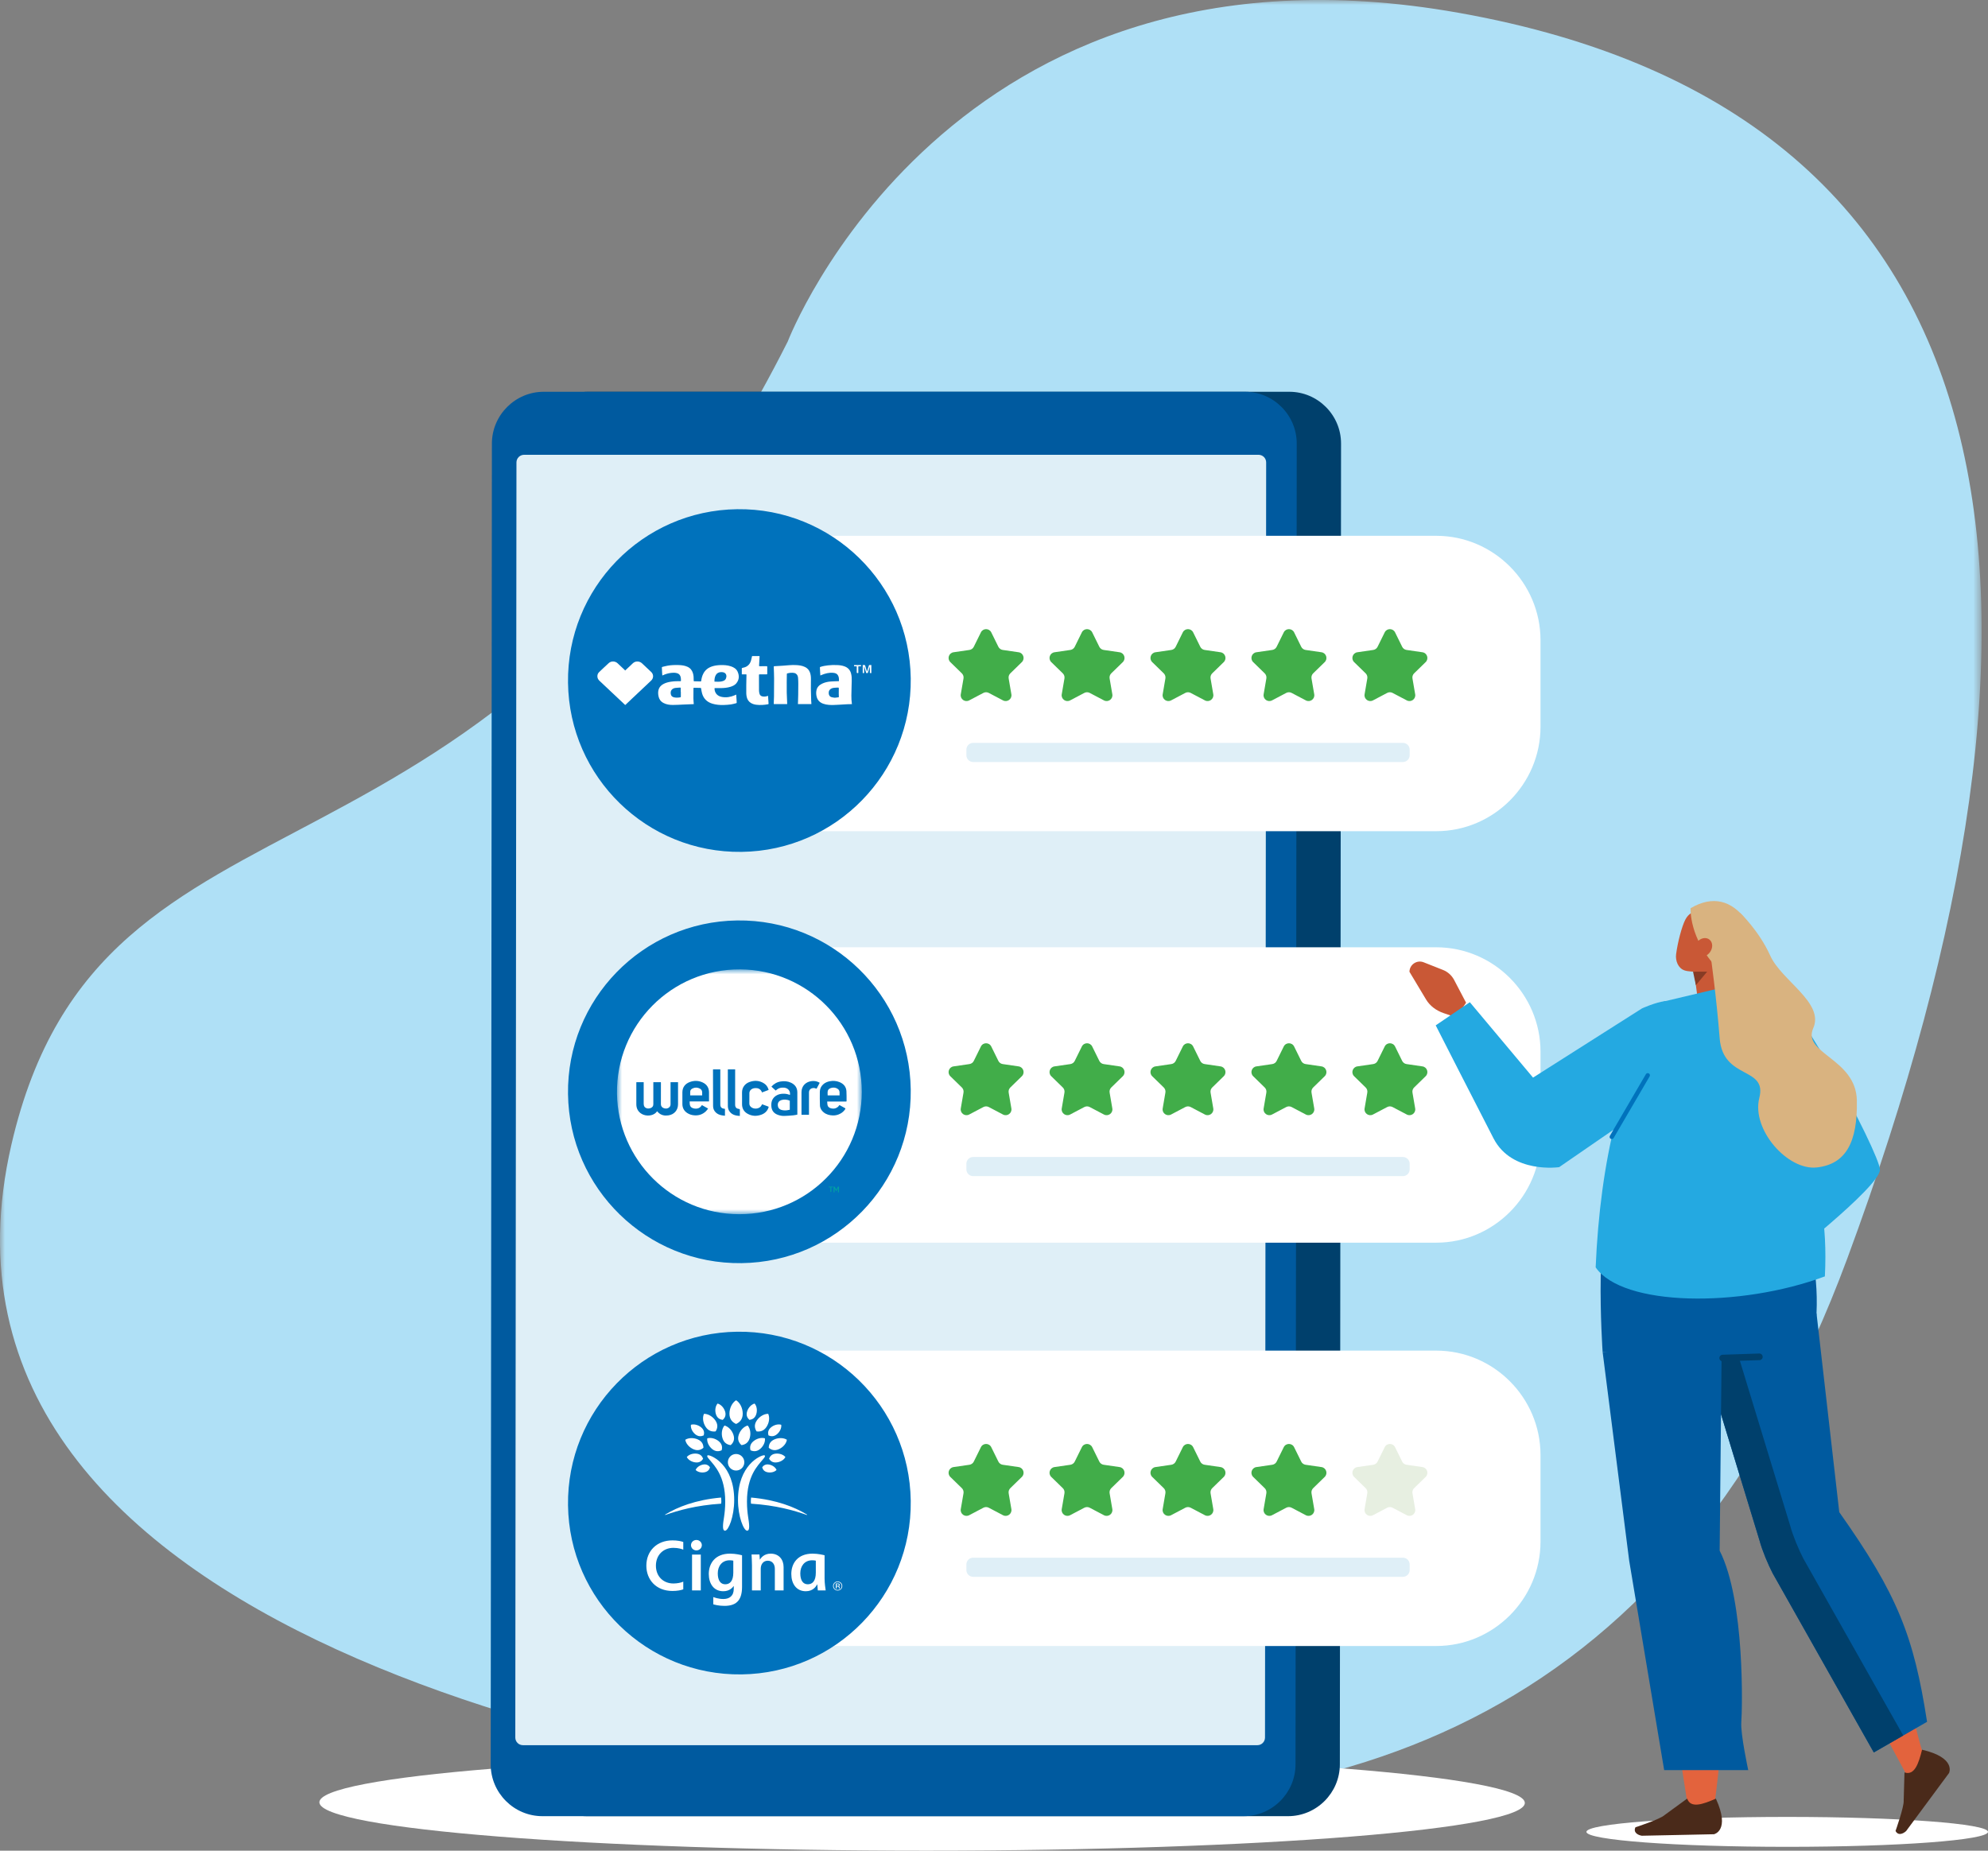 <?xml version="1.0" encoding="UTF-8"?> <svg xmlns="http://www.w3.org/2000/svg" xmlns:xlink="http://www.w3.org/1999/xlink" width="203px" height="189px" viewBox="0 0 203 189" version="1.1"><rect x="0" y="0" width="203" height="189" fill="#808080" stroke="none"/><title>274D2806-F949-4A7A-A793-F1781DB1CD04</title><defs><polygon id="path-1" points="0 0 202.347 0 202.347 184.177 0 184.177"></polygon><polygon id="path-3" points="0 0 25 0 25 25 0 25"></polygon></defs><g id="Page-1" stroke="none" stroke-width="1" fill="none" fill-rule="evenodd"><g id="DESIGN-3483-DESKTOP" transform="translate(-624, -4043)"><g id="Group-12-Copy-3" transform="translate(135, 4021)"><g id="Group-254" transform="translate(489, 22)"><g id="Group-3"><mask id="mask-2" fill="white"><use xlink:href="#path-1"></use></mask><g id="Clip-2"></g><path d="M97.121,183.651 C69.523,181.381 -10.567,167.674 1.165,116.896 C10.448,76.722 49.886,95.47 80.437,34.88 C80.437,34.88 96.839,-7.912 148.894,1.299 C207.039,11.588 213.473,61.39 188.623,128.545 C171.45,174.952 137.903,187.006 97.121,183.651" id="Fill-1" fill="#AFE0F6" mask="url(#mask-2)"></path></g><path d="M155.703,184.092 C155.94,186.803 128.579,189 94.589,189 C60.6,189 32.853,186.803 32.615,184.092 C32.378,181.382 59.739,179.185 93.729,179.185 C127.719,179.185 155.465,181.382 155.703,184.092" id="Fill-4" fill="#FFFFFF"></path><path d="M131.526,185.477 L59.913,185.477 C57.007,185.477 54.631,183.098 54.633,180.189 L54.756,45.298 C54.758,42.39 57.139,40.01 60.045,40.01 L131.658,40.01 C134.565,40.01 136.941,42.39 136.938,45.298 L136.816,180.189 C136.813,183.097 134.433,185.477 131.526,185.477" id="Fill-6" fill="#00406C"></path><path d="M127,185.477 L55.387,185.477 C52.48,185.477 50.104,183.098 50.107,180.189 L50.229,45.298 C50.232,42.39 52.612,40.01 55.519,40.01 L127.132,40.01 C130.038,40.01 132.414,42.39 132.412,45.298 L132.289,180.189 C132.287,183.097 129.906,185.477 127,185.477" id="Fill-8" fill="#005A9F"></path><path d="M128.395,178.227 L53.396,178.227 C52.966,178.227 52.619,177.879 52.619,177.449 L52.737,47.223 C52.738,46.794 53.086,46.446 53.515,46.446 L128.515,46.446 C128.944,46.446 129.291,46.794 129.291,47.223 L129.173,177.449 C129.173,177.879 128.825,178.227 128.395,178.227" id="Fill-10" fill="#DFEFF7"></path><path d="M146.659,84.885 L74.009,84.885 C68.152,84.885 63.361,80.085 63.361,74.219 L63.361,65.384 C63.361,59.518 68.152,54.719 74.009,54.719 L146.659,54.719 C152.515,54.719 157.306,59.518 157.306,65.384 L157.306,74.219 C157.306,80.085 152.515,84.885 146.659,84.885" id="Fill-24" fill="#FFFFFF"></path><path d="M58.002,69.727 C58.127,79.391 66.063,87.124 75.727,86.998 C85.391,86.873 93.124,78.937 92.998,69.273 C92.873,59.609 84.937,51.876 75.273,52.002 C65.608,52.127 57.876,60.063 58.002,69.727" id="Fill-26" fill="#0072BC"></path><g id="Logo/Partner/Aetna/White" transform="translate(61, 67)" fill="#FFFFFF" fill-rule="nonzero"><g id="Aetna-Heart-White"><path d="M27.977,1.738 C27.787,1.743 27.826,1.754 27.824,1.602 C27.821,1.426 27.823,1.251 27.823,1.066 C27.816,1.085 27.809,1.097 27.805,1.111 C27.745,1.303 27.683,1.495 27.626,1.688 C27.613,1.734 27.586,1.745 27.543,1.74 C27.502,1.736 27.458,1.755 27.439,1.691 C27.383,1.494 27.318,1.299 27.256,1.104 C27.253,1.093 27.246,1.082 27.23,1.074 C27.232,1.111 27.237,1.148 27.237,1.185 C27.239,1.357 27.238,1.529 27.239,1.701 C27.24,1.745 27.209,1.743 27.181,1.739 C27.15,1.735 27.096,1.763 27.095,1.705 C27.093,1.446 27.094,1.186 27.094,0.917 C27.169,0.917 27.24,0.916 27.31,0.919 C27.32,0.92 27.334,0.94 27.338,0.954 C27.399,1.153 27.459,1.353 27.519,1.553 C27.521,1.561 27.525,1.568 27.541,1.577 C27.554,1.531 27.566,1.485 27.58,1.44 C27.629,1.279 27.679,1.118 27.727,0.957 C27.737,0.925 27.756,0.915 27.79,0.916 C27.852,0.918 27.915,0.915 27.977,0.915 L27.977,1.738 L27.977,1.738 L27.977,1.738 Z" id="Path"></path><path d="M2.843,5 C2.824,4.983 2.81,4.971 2.797,4.958 C1.938,4.15 1.08,3.341 0.221,2.533 C0.079,2.4 -0.003,2.244 5.85389185e-05,2.055 C0.002,1.895 0.059,1.752 0.179,1.638 C0.506,1.328 0.83,1.015 1.166,0.713 C1.417,0.488 1.816,0.505 2.062,0.735 C2.306,0.963 2.549,1.192 2.791,1.422 C2.806,1.436 2.815,1.456 2.831,1.479 C2.914,1.402 2.983,1.339 3.051,1.275 C3.244,1.093 3.437,0.91 3.631,0.728 C3.88,0.494 4.293,0.497 4.554,0.739 C4.871,1.033 5.186,1.329 5.498,1.628 C5.753,1.873 5.751,2.259 5.494,2.501 C4.864,3.097 4.232,3.691 3.601,4.286 C3.367,4.507 3.132,4.729 2.897,4.951 C2.881,4.966 2.864,4.981 2.843,5 L2.843,5 L2.843,5 Z" id="Path"></path><path d="M19.382,4.906 L18.013,4.906 C18.013,4.853 18.011,4.802 18.013,4.752 C18.02,4.553 18.033,4.353 18.035,4.154 C18.041,3.531 18.048,2.907 18.045,2.283 C18.043,1.89 18.024,1.497 18.01,1.104 C18.008,1.052 18.021,1.038 18.078,1.036 C18.368,1.022 18.659,1.007 18.949,0.984 C19.376,0.951 19.803,0.903 20.232,0.919 C20.569,0.932 20.901,0.969 21.206,1.12 C21.447,1.239 21.61,1.422 21.702,1.662 C21.792,1.895 21.81,2.136 21.807,2.38 C21.804,2.696 21.797,3.013 21.801,3.329 C21.806,3.737 21.82,4.144 21.832,4.552 C21.834,4.642 21.845,4.731 21.851,4.82 C21.853,4.847 21.851,4.874 21.851,4.905 L20.477,4.905 C20.481,4.816 20.487,4.728 20.489,4.639 C20.496,4.411 20.504,4.182 20.507,3.954 C20.512,3.584 20.517,3.215 20.516,2.845 C20.515,2.641 20.51,2.436 20.493,2.232 C20.479,2.07 20.431,1.914 20.284,1.807 C20.179,1.73 20.055,1.71 19.928,1.705 C19.748,1.696 19.572,1.721 19.399,1.768 C19.356,1.78 19.348,1.805 19.347,1.841 C19.343,2.098 19.336,2.356 19.335,2.614 C19.333,2.995 19.33,3.375 19.337,3.756 C19.345,4.118 19.366,4.479 19.381,4.841 C19.382,4.861 19.381,4.881 19.381,4.906 L19.382,4.906 L19.382,4.906 Z" id="Path"></path><path d="M14.748,1.868 L14.748,1.62 C14.748,1.502 14.749,1.385 14.747,1.268 C14.746,1.232 14.759,1.219 14.798,1.212 C14.972,1.179 15.14,1.129 15.287,1.032 C15.503,0.89 15.622,0.685 15.69,0.453 C15.732,0.306 15.762,0.155 15.798,0 L16.558,0 C16.558,0.032 16.559,0.066 16.558,0.099 C16.543,0.391 16.529,0.683 16.512,0.975 C16.509,1.029 16.532,1.038 16.583,1.038 C16.816,1.036 17.049,1.039 17.282,1.036 C17.334,1.035 17.348,1.052 17.347,1.099 C17.345,1.335 17.345,1.571 17.347,1.807 C17.348,1.854 17.333,1.87 17.281,1.869 C17.042,1.867 16.803,1.869 16.565,1.867 C16.512,1.866 16.5,1.882 16.5,1.93 C16.502,2.456 16.499,2.983 16.504,3.51 C16.505,3.617 16.522,3.725 16.549,3.829 C16.598,4.026 16.732,4.123 16.947,4.134 C17.108,4.143 17.265,4.131 17.419,4.056 C17.424,4.088 17.431,4.116 17.433,4.144 C17.449,4.383 17.464,4.621 17.481,4.86 C17.483,4.896 17.472,4.913 17.433,4.92 C17.035,4.995 16.634,5.022 16.23,4.973 C16.025,4.948 15.83,4.89 15.657,4.778 C15.436,4.635 15.309,4.432 15.253,4.191 C15.224,4.069 15.208,3.942 15.205,3.817 C15.198,3.539 15.2,3.261 15.204,2.983 C15.208,2.638 15.217,2.292 15.224,1.947 C15.226,1.869 15.226,1.868 15.141,1.868 L14.748,1.868 L14.748,1.868 L14.748,1.868 Z" id="Path"></path><path d="M26.478,1.044 L26.212,1.044 L26.212,0.922 L26.92,0.922 L26.92,1.043 C26.846,1.043 26.773,1.045 26.7,1.043 C26.657,1.041 26.643,1.055 26.644,1.096 C26.645,1.29 26.642,1.484 26.646,1.677 C26.647,1.73 26.627,1.746 26.576,1.74 C26.574,1.74 26.572,1.74 26.57,1.74 C26.512,1.74 26.483,1.714 26.482,1.66 C26.482,1.481 26.482,1.302 26.482,1.123 C26.482,1.099 26.48,1.076 26.478,1.044 L26.478,1.044 L26.478,1.044 Z" id="Path"></path><path d="M14.204,4.364 C14.196,4.222 14.187,4.08 14.177,3.934 C14.123,3.959 14.072,3.984 14.019,4.007 C13.609,4.182 13.182,4.257 12.734,4.179 C12.302,4.103 12.038,3.849 11.97,3.443 C11.961,3.386 11.969,3.326 11.969,3.272 C12.192,3.272 12.409,3.275 12.626,3.272 C12.953,3.266 13.277,3.237 13.589,3.14 C13.818,3.068 14.035,2.97 14.186,2.786 C14.491,2.412 14.506,2.001 14.314,1.582 C14.185,1.304 13.931,1.148 13.636,1.049 C13.278,0.929 12.906,0.908 12.53,0.923 C12.246,0.934 11.966,0.97 11.698,1.061 C11.311,1.192 11.016,1.422 10.829,1.772 C10.699,2.015 10.634,2.275 10.598,2.542 C10.593,2.584 10.576,2.593 10.536,2.592 C10.332,2.585 10.129,2.58 9.925,2.576 C9.834,2.574 9.833,2.576 9.835,2.488 C9.839,2.232 9.83,1.976 9.751,1.728 C9.66,1.441 9.482,1.222 9.19,1.091 C8.913,0.967 8.616,0.93 8.315,0.919 C7.926,0.906 7.538,0.917 7.155,0.986 C6.981,1.017 6.81,1.066 6.638,1.107 C6.597,1.117 6.581,1.137 6.584,1.182 C6.596,1.357 6.602,1.532 6.611,1.707 C6.616,1.798 6.624,1.888 6.631,1.981 C6.645,1.978 6.653,1.978 6.66,1.975 C6.935,1.843 7.225,1.757 7.531,1.719 C7.719,1.695 7.906,1.694 8.092,1.737 C8.264,1.777 8.393,1.868 8.462,2.025 C8.529,2.181 8.535,2.345 8.535,2.51 C8.535,2.555 8.52,2.567 8.474,2.566 C8.146,2.558 7.819,2.569 7.494,2.62 C7.223,2.663 6.961,2.731 6.723,2.865 C6.508,2.986 6.347,3.152 6.266,3.379 C6.181,3.619 6.195,3.863 6.243,4.105 C6.301,4.399 6.458,4.634 6.74,4.786 C7.037,4.947 7.365,4.993 7.698,4.993 C8.047,4.993 8.396,4.969 8.745,4.954 C9.068,4.941 9.392,4.927 9.716,4.914 C9.761,4.912 9.807,4.909 9.845,4.907 C9.831,4.713 9.808,4.526 9.806,4.338 C9.801,3.991 9.809,3.644 9.811,3.296 C9.811,3.257 9.823,3.237 9.871,3.238 C10.091,3.245 10.31,3.248 10.529,3.252 C10.567,3.253 10.581,3.264 10.588,3.302 C10.619,3.476 10.644,3.653 10.693,3.822 C10.845,4.348 11.196,4.701 11.752,4.867 C12.125,4.978 12.509,5.008 12.896,4.998 C13.147,4.992 13.399,4.972 13.648,4.938 C13.826,4.914 14,4.856 14.176,4.813 C14.214,4.804 14.232,4.784 14.228,4.742 C14.218,4.616 14.212,4.49 14.205,4.364 L14.204,4.364 L14.204,4.364 Z M8.464,4.215 C8.247,4.252 8.03,4.265 7.814,4.213 C7.628,4.168 7.521,4.053 7.496,3.876 C7.474,3.718 7.48,3.561 7.6,3.431 C7.696,3.327 7.825,3.274 7.964,3.255 C8.127,3.233 8.292,3.23 8.456,3.219 C8.498,3.216 8.513,3.234 8.512,3.275 C8.509,3.399 8.511,3.523 8.511,3.648 L8.521,3.648 C8.521,3.814 8.519,3.98 8.522,4.146 C8.523,4.189 8.51,4.207 8.464,4.215 L8.464,4.215 L8.464,4.215 Z M12.095,1.937 C12.205,1.746 12.384,1.651 12.61,1.639 C12.698,1.635 12.79,1.642 12.874,1.665 C13.092,1.723 13.203,1.909 13.17,2.138 C13.135,2.38 12.999,2.52 12.726,2.582 C12.474,2.64 12.217,2.622 11.954,2.611 C11.953,2.37 11.975,2.145 12.095,1.937 Z" id="Shape"></path><path d="M25.99,4.89 C25.945,4.605 25.934,4.319 25.936,4.032 C25.938,3.721 25.95,3.41 25.957,3.099 C25.962,2.913 25.969,2.727 25.972,2.54 C25.978,2.277 25.971,2.014 25.897,1.757 C25.803,1.43 25.598,1.192 25.262,1.062 C25.002,0.961 24.727,0.927 24.45,0.919 C24.151,0.91 23.852,0.915 23.554,0.949 C23.287,0.98 23.023,1.024 22.768,1.11 C22.732,1.122 22.719,1.137 22.721,1.172 C22.731,1.337 22.738,1.501 22.747,1.665 C22.753,1.77 22.761,1.875 22.769,1.985 C22.812,1.966 22.846,1.95 22.881,1.936 C23.267,1.775 23.666,1.671 24.094,1.713 C24.275,1.731 24.442,1.783 24.547,1.936 C24.677,2.127 24.674,2.343 24.667,2.561 C24.646,2.563 24.631,2.564 24.616,2.565 C24.348,2.575 24.08,2.578 23.814,2.599 C23.513,2.622 23.221,2.688 22.949,2.818 C22.651,2.961 22.439,3.174 22.372,3.492 C22.323,3.727 22.337,3.962 22.402,4.192 C22.495,4.521 22.717,4.741 23.053,4.865 C23.237,4.933 23.429,4.967 23.624,4.984 C23.963,5.014 24.303,4.989 24.642,4.972 C24.932,4.957 25.223,4.936 25.513,4.921 C25.67,4.914 25.827,4.913 25.985,4.909 C25.988,4.897 25.99,4.893 25.99,4.89 L25.99,4.89 L25.99,4.89 Z M24.61,4.213 C24.494,4.225 24.38,4.241 24.253,4.256 C24.151,4.241 24.038,4.233 23.931,4.206 C23.748,4.16 23.644,4.028 23.627,3.834 C23.613,3.674 23.635,3.522 23.765,3.404 C23.876,3.304 24.017,3.26 24.165,3.243 C24.303,3.227 24.443,3.227 24.582,3.219 C24.634,3.216 24.654,3.234 24.653,3.285 C24.649,3.466 24.647,3.647 24.647,3.827 C24.647,3.937 24.653,4.046 24.658,4.156 C24.66,4.191 24.651,4.209 24.61,4.213 L24.61,4.213 L24.61,4.213 Z" id="Shape"></path></g></g><path d="M146.659,168.098 L74.009,168.098 C68.152,168.098 63.361,163.299 63.361,157.433 L63.361,148.597 C63.361,142.731 68.152,137.932 74.009,137.932 L146.659,137.932 C152.515,137.932 157.306,142.731 157.306,148.597 L157.306,157.433 C157.306,163.299 152.515,168.098 146.659,168.098" id="Fill-30" fill="#FFFFFF"></path><path d="M146.659,126.908 L74.009,126.908 C68.152,126.908 63.361,122.108 63.361,116.242 L63.361,107.407 C63.361,101.541 68.152,96.742 74.009,96.742 L146.659,96.742 C152.515,96.742 157.306,101.541 157.306,107.407 L157.306,116.242 C157.306,122.108 152.515,126.908 146.659,126.908" id="Fill-32" fill="#FFFFFF"></path><path d="M101.221,147.794 L101.947,149.266 C102.033,149.441 102.199,149.561 102.391,149.589 L104.016,149.825 C104.499,149.896 104.693,150.491 104.343,150.832 L103.167,151.978 C103.028,152.114 102.965,152.309 102.997,152.501 L103.275,154.119 C103.358,154.601 102.852,154.969 102.419,154.742 L100.966,153.977 C100.794,153.887 100.589,153.887 100.417,153.977 L98.964,154.742 C98.531,154.969 98.026,154.601 98.108,154.119 L98.386,152.501 C98.419,152.309 98.355,152.114 98.216,151.978 L97.041,150.832 C96.691,150.491 96.884,149.896 97.368,149.825 L98.992,149.589 C99.184,149.561 99.35,149.441 99.436,149.266 L100.163,147.794 C100.379,147.355 101.004,147.355 101.221,147.794" id="Fill-34" fill="#41AD49"></path><path d="M111.529,147.794 L112.255,149.266 C112.341,149.441 112.507,149.561 112.699,149.589 L114.324,149.825 C114.808,149.896 115.001,150.49 114.651,150.832 L113.475,151.978 C113.336,152.114 113.273,152.309 113.306,152.501 L113.583,154.119 C113.666,154.601 113.16,154.969 112.727,154.742 L111.274,153.977 C111.103,153.887 110.897,153.887 110.725,153.977 L109.272,154.741 C108.84,154.969 108.334,154.601 108.417,154.119 L108.694,152.501 C108.727,152.309 108.664,152.114 108.524,151.978 L107.349,150.832 C106.999,150.49 107.192,149.896 107.676,149.825 L109.3,149.589 C109.492,149.561 109.659,149.441 109.744,149.266 L110.471,147.794 C110.687,147.355 111.312,147.355 111.529,147.794" id="Fill-36" fill="#41AD49"></path><path d="M121.837,147.794 L122.564,149.266 C122.65,149.441 122.816,149.561 123.008,149.589 L124.632,149.825 C125.116,149.896 125.309,150.491 124.959,150.832 L123.784,151.978 C123.645,152.114 123.581,152.309 123.614,152.501 L123.892,154.119 C123.974,154.601 123.468,154.969 123.036,154.742 L121.583,153.977 C121.411,153.887 121.206,153.887 121.034,153.977 L119.581,154.742 C119.148,154.969 118.642,154.601 118.725,154.119 L119.002,152.501 C119.035,152.309 118.972,152.114 118.833,151.978 L117.657,150.832 C117.307,150.49 117.5,149.896 117.984,149.825 L119.609,149.589 C119.801,149.561 119.967,149.441 120.053,149.266 L120.779,147.794 C120.996,147.355 121.621,147.355 121.837,147.794" id="Fill-38" fill="#41AD49"></path><path d="M132.146,147.794 L132.872,149.266 C132.958,149.441 133.124,149.561 133.316,149.589 L134.941,149.825 C135.424,149.896 135.618,150.491 135.268,150.832 L134.092,151.978 C133.953,152.114 133.89,152.309 133.922,152.501 L134.2,154.119 C134.283,154.601 133.777,154.969 133.344,154.742 L131.891,153.977 C131.719,153.887 131.514,153.887 131.342,153.977 L129.889,154.742 C129.456,154.969 128.951,154.601 129.033,154.119 L129.311,152.501 C129.344,152.309 129.28,152.114 129.141,151.978 L127.966,150.832 C127.616,150.491 127.809,149.896 128.292,149.825 L129.917,149.589 C130.109,149.561 130.275,149.441 130.361,149.266 L131.088,147.794 C131.304,147.355 131.929,147.355 132.146,147.794" id="Fill-40" fill="#41AD49"></path><path d="M143.18,149.266 C143.266,149.441 143.432,149.561 143.625,149.589 L145.249,149.825 C145.733,149.896 145.926,150.49 145.576,150.832 L144.4,151.978 C144.261,152.114 144.198,152.309 144.231,152.501 L144.508,154.119 C144.591,154.602 144.085,154.969 143.652,154.742 L142.199,153.977 C142.028,153.887 141.822,153.887 141.65,153.977 L140.197,154.742 C139.765,154.969 139.259,154.602 139.342,154.119 L139.619,152.501 C139.652,152.309 139.589,152.114 139.449,151.978 L138.274,150.832 C137.924,150.49 138.117,149.896 138.601,149.825 L140.225,149.589 C140.417,149.561 140.584,149.441 140.669,149.266 L141.396,147.794 C141.612,147.355 142.237,147.355 142.454,147.794 L143.18,149.266 Z" id="Fill-42" fill="#E7EFE1"></path><path d="M143.255,161.034 L99.37,161.034 C98.989,161.034 98.68,160.724 98.68,160.343 L98.68,159.771 C98.68,159.389 98.989,159.08 99.37,159.08 L143.255,159.08 C143.636,159.08 143.945,159.389 143.945,159.771 L143.945,160.343 C143.945,160.724 143.636,161.034 143.255,161.034" id="Fill-44" fill="#DFEFF7"></path><path d="M101.221,106.873 L101.947,108.346 C102.033,108.52 102.199,108.641 102.391,108.668 L104.016,108.905 C104.499,108.975 104.693,109.57 104.343,109.911 L103.167,111.058 C103.028,111.193 102.965,111.389 102.997,111.58 L103.275,113.199 C103.358,113.681 102.852,114.048 102.419,113.821 L100.966,113.056 C100.794,112.966 100.589,112.966 100.417,113.056 L98.964,113.821 C98.531,114.048 98.026,113.681 98.108,113.199 L98.386,111.58 C98.419,111.389 98.355,111.193 98.216,111.058 L97.041,109.911 C96.691,109.57 96.884,108.975 97.368,108.905 L98.992,108.668 C99.184,108.641 99.35,108.52 99.436,108.346 L100.163,106.873 C100.379,106.434 101.004,106.434 101.221,106.873" id="Fill-46" fill="#41AD49"></path><path d="M111.529,106.873 L112.255,108.346 C112.341,108.52 112.507,108.641 112.699,108.669 L114.324,108.905 C114.808,108.975 115.001,109.57 114.651,109.911 L113.475,111.058 C113.336,111.193 113.273,111.389 113.306,111.58 L113.583,113.199 C113.666,113.681 113.16,114.048 112.727,113.821 L111.274,113.056 C111.103,112.966 110.897,112.966 110.725,113.056 L109.272,113.821 C108.84,114.048 108.334,113.681 108.417,113.199 L108.694,111.58 C108.727,111.389 108.664,111.193 108.524,111.058 L107.349,109.911 C106.999,109.57 107.192,108.975 107.676,108.905 L109.3,108.669 C109.492,108.641 109.659,108.52 109.744,108.346 L110.471,106.873 C110.687,106.434 111.312,106.434 111.529,106.873" id="Fill-48" fill="#41AD49"></path><path d="M121.837,106.873 L122.564,108.346 C122.65,108.52 122.816,108.641 123.008,108.668 L124.632,108.905 C125.116,108.975 125.309,109.57 124.959,109.911 L123.784,111.058 C123.645,111.193 123.581,111.389 123.614,111.58 L123.892,113.199 C123.974,113.681 123.468,114.048 123.036,113.821 L121.583,113.056 C121.411,112.966 121.206,112.966 121.034,113.056 L119.581,113.821 C119.148,114.048 118.642,113.681 118.725,113.199 L119.002,111.58 C119.035,111.389 118.972,111.193 118.833,111.058 L117.657,109.911 C117.307,109.57 117.5,108.975 117.984,108.905 L119.609,108.668 C119.801,108.641 119.967,108.52 120.053,108.346 L120.779,106.873 C120.996,106.434 121.621,106.434 121.837,106.873" id="Fill-50" fill="#41AD49"></path><path d="M132.146,106.873 L132.872,108.346 C132.958,108.52 133.124,108.641 133.316,108.668 L134.941,108.905 C135.424,108.975 135.618,109.57 135.268,109.911 L134.092,111.058 C133.953,111.193 133.89,111.389 133.922,111.58 L134.2,113.199 C134.283,113.681 133.777,114.048 133.344,113.821 L131.891,113.056 C131.719,112.966 131.514,112.966 131.342,113.056 L129.889,113.821 C129.456,114.048 128.951,113.681 129.033,113.199 L129.311,111.58 C129.344,111.389 129.28,111.193 129.141,111.058 L127.966,109.911 C127.616,109.57 127.809,108.975 128.292,108.905 L129.917,108.668 C130.109,108.641 130.275,108.52 130.361,108.346 L131.088,106.873 C131.304,106.434 131.929,106.434 132.146,106.873" id="Fill-52" fill="#41AD49"></path><path d="M142.454,106.873 L143.18,108.346 C143.266,108.52 143.432,108.641 143.625,108.668 L145.249,108.905 C145.733,108.975 145.926,109.57 145.576,109.911 L144.4,111.058 C144.261,111.193 144.198,111.389 144.231,111.58 L144.508,113.199 C144.591,113.681 144.085,114.048 143.652,113.821 L142.199,113.057 C142.028,112.966 141.822,112.966 141.65,113.057 L140.197,113.821 C139.765,114.048 139.259,113.681 139.342,113.199 L139.619,111.58 C139.652,111.389 139.589,111.193 139.449,111.058 L138.274,109.911 C137.924,109.57 138.117,108.975 138.601,108.905 L140.225,108.668 C140.417,108.641 140.584,108.52 140.669,108.346 L141.396,106.873 C141.612,106.434 142.237,106.434 142.454,106.873" id="Fill-54" fill="#41AD49"></path><path d="M143.255,120.113 L99.37,120.113 C98.989,120.113 98.68,119.804 98.68,119.422 L98.68,118.85 C98.68,118.468 98.989,118.159 99.37,118.159 L143.255,118.159 C143.636,118.159 143.945,118.468 143.945,118.85 L143.945,119.422 C143.945,119.804 143.636,120.113 143.255,120.113" id="Fill-56" fill="#DFEFF7"></path><path d="M58.002,111.727 C58.127,121.391 66.063,129.124 75.727,128.998 C85.391,128.873 93.124,120.937 92.998,111.273 C92.873,101.609 84.937,93.876 75.273,94.002 C65.609,94.127 57.876,102.063 58.002,111.727" id="Fill-58" fill="#0072BC"></path><path d="M58.002,153.727 C58.127,163.391 66.063,171.124 75.727,170.998 C85.391,170.873 93.124,162.937 92.998,153.273 C92.873,143.609 84.937,135.876 75.273,136.002 C65.608,136.127 57.876,144.063 58.002,153.727" id="Fill-100" fill="#0072BC"></path><path d="M101.221,64.58 L101.947,66.053 C102.033,66.227 102.199,66.348 102.391,66.376 L104.016,66.612 C104.499,66.682 104.693,67.277 104.343,67.619 L103.167,68.765 C103.028,68.9 102.965,69.096 102.997,69.287 L103.275,70.906 C103.358,71.388 102.852,71.756 102.419,71.528 L100.966,70.764 C100.794,70.673 100.589,70.673 100.417,70.764 L98.964,71.528 C98.531,71.756 98.026,71.388 98.108,70.906 L98.386,69.287 C98.419,69.096 98.355,68.9 98.216,68.765 L97.041,67.619 C96.691,67.277 96.884,66.682 97.368,66.612 L98.992,66.376 C99.184,66.348 99.35,66.227 99.436,66.053 L100.163,64.58 C100.379,64.142 101.004,64.142 101.221,64.58" id="Fill-142" fill="#41AD49"></path><path d="M111.529,64.58 L112.255,66.053 C112.341,66.227 112.507,66.348 112.699,66.376 L114.324,66.612 C114.808,66.682 115.001,67.277 114.651,67.619 L113.475,68.765 C113.336,68.9 113.273,69.096 113.306,69.287 L113.583,70.906 C113.666,71.388 113.16,71.756 112.727,71.528 L111.274,70.764 C111.103,70.673 110.897,70.673 110.725,70.764 L109.272,71.528 C108.84,71.756 108.334,71.388 108.417,70.906 L108.694,69.287 C108.727,69.096 108.664,68.9 108.524,68.765 L107.349,67.619 C106.999,67.277 107.192,66.682 107.676,66.612 L109.3,66.376 C109.492,66.348 109.659,66.227 109.744,66.053 L110.471,64.58 C110.687,64.142 111.312,64.142 111.529,64.58" id="Fill-144" fill="#41AD49"></path><path d="M121.837,64.58 L122.564,66.053 C122.65,66.227 122.816,66.348 123.008,66.376 L124.632,66.612 C125.116,66.682 125.309,67.277 124.959,67.619 L123.784,68.765 C123.645,68.9 123.581,69.096 123.614,69.287 L123.892,70.906 C123.974,71.388 123.468,71.756 123.036,71.528 L121.583,70.764 C121.411,70.673 121.206,70.673 121.034,70.764 L119.581,71.528 C119.148,71.756 118.642,71.388 118.725,70.906 L119.002,69.287 C119.035,69.096 118.972,68.9 118.833,68.765 L117.657,67.619 C117.307,67.277 117.5,66.682 117.984,66.612 L119.609,66.376 C119.801,66.348 119.967,66.227 120.053,66.053 L120.779,64.58 C120.996,64.142 121.621,64.142 121.837,64.58" id="Fill-146" fill="#41AD49"></path><path d="M132.146,64.58 L132.872,66.053 C132.958,66.227 133.124,66.348 133.316,66.376 L134.941,66.612 C135.424,66.682 135.618,67.277 135.268,67.619 L134.092,68.765 C133.953,68.9 133.89,69.096 133.922,69.287 L134.2,70.906 C134.283,71.388 133.777,71.756 133.344,71.528 L131.891,70.764 C131.719,70.673 131.514,70.673 131.342,70.764 L129.889,71.528 C129.456,71.756 128.951,71.388 129.033,70.906 L129.311,69.287 C129.344,69.096 129.28,68.9 129.141,68.765 L127.966,67.619 C127.616,67.277 127.809,66.682 128.292,66.612 L129.917,66.376 C130.109,66.348 130.275,66.227 130.361,66.053 L131.088,64.58 C131.304,64.142 131.929,64.142 132.146,64.58" id="Fill-148" fill="#41AD49"></path><path d="M142.454,64.58 L143.18,66.053 C143.266,66.227 143.432,66.348 143.625,66.376 L145.249,66.612 C145.733,66.682 145.926,67.277 145.576,67.619 L144.4,68.765 C144.261,68.901 144.198,69.096 144.231,69.287 L144.508,70.906 C144.591,71.388 144.085,71.756 143.652,71.528 L142.199,70.764 C142.028,70.673 141.822,70.673 141.65,70.764 L140.197,71.528 C139.765,71.756 139.259,71.388 139.342,70.906 L139.619,69.287 C139.652,69.096 139.589,68.9 139.449,68.765 L138.274,67.619 C137.924,67.277 138.117,66.682 138.601,66.612 L140.225,66.376 C140.417,66.348 140.584,66.227 140.669,66.053 L141.396,64.58 C141.612,64.142 142.237,64.142 142.454,64.58" id="Fill-150" fill="#41AD49"></path><path d="M143.255,77.82 L99.37,77.82 C98.989,77.82 98.68,77.511 98.68,77.13 L98.68,76.557 C98.68,76.176 98.989,75.866 99.37,75.866 L143.255,75.866 C143.636,75.866 143.945,76.176 143.945,76.557 L143.945,77.13 C143.945,77.511 143.636,77.82 143.255,77.82" id="Fill-152" fill="#DFEFF7"></path><path d="M179.127,98.661 C182.624,100.001 191.99,117.877 191.966,119.462 C191.939,121.247 181.645,129.246 181.645,129.246 L174.726,125.416 C174.726,125.416 184.144,119.808 183.591,119.024 C183.039,118.24 175.424,107.268 175.424,107.268 L179.127,98.661 Z" id="Fill-194" fill="#24A9E1"></path><path d="M175.046,184.41 C175.046,184.41 177.821,165.849 174.238,158.505 L176.194,133.326 L164.464,134.135 L172.368,184.556 L175.046,184.41 Z" id="Fill-214" fill="#E3633D"></path><path d="M161.994,187.08 C161.994,187.924 171.174,188.608 182.497,188.608 C193.821,188.608 203,187.924 203,187.08 C203,186.237 193.821,185.552 182.497,185.552 C171.174,185.552 161.994,186.237 161.994,187.08" id="Fill-216" fill="#FFFFFF"></path><path d="M172.817,97.955 C172.817,97.955 173.126,100.274 173.382,102.195 C173.45,102.706 173.786,103.141 174.26,103.331 C174.734,103.522 175.273,103.439 175.67,103.114 C175.8,103.008 175.927,102.905 176.047,102.806 C176.591,102.361 176.833,101.639 176.668,100.951 C176.245,99.188 175.475,95.977 175.475,95.977 L172.817,97.955 Z" id="Fill-218" fill="#C95836"></path><polygon id="Fill-220" fill="#873B24" points="172.88 99.232 173.171 100.609 174.322 99.232"></polygon><path d="M176.655,95.466 C176.874,94.816 176.531,94.112 175.889,93.893 C175.204,93.659 174.34,93.364 173.655,93.13 C173.014,92.911 172.413,93.302 172.098,93.91 C171.726,94.627 171.312,96.238 171.152,97.443 C171.063,98.123 171.363,98.881 172.004,99.1 C172.689,99.334 174.964,99.374 175.58,98.202 C176.048,97.31 176.333,96.422 176.655,95.466" id="Fill-222" fill="#C95836"></path><path d="M178.574,98.643 C178.574,98.643 179.148,95.062 178.294,93.928 C176.81,91.96 174.894,91.416 172.629,92.753 C172.629,92.753 172.443,95.828 175.36,98.874 L178.574,98.643 Z" id="Fill-224" fill="#D9B380"></path><path d="M174.579,97.282 C174.23,97.722 173.656,97.843 173.297,97.552 C172.938,97.262 172.929,96.669 173.278,96.229 C173.627,95.789 174.201,95.668 174.561,95.959 C174.92,96.25 174.928,96.842 174.579,97.282" id="Fill-226" fill="#C95836"></path><path d="M183.718,160.896 L194.577,181.06 C196.685,181.823 196.818,180.596 196.223,178.636 C193.732,170.134 194.825,164.943 187.813,157.362 L183.718,160.896 Z" id="Fill-228" fill="#E3633D"></path><path d="M173.277,136.363 L179.682,157.362 C179.945,158.347 180.54,159.762 181.009,160.668 L191.339,178.969 L196.777,175.841 C195.419,167.085 193.774,162.865 187.813,154.431 L185.49,134.135 L179.941,134.358 L173.277,136.363 Z" id="Fill-230" fill="#005A9F"></path><path d="M176.567,135.373 L182.812,155.851 C183.076,156.837 183.671,158.251 184.139,159.157 L194.346,177.239 L191.339,178.968 L181.009,160.668 C180.54,159.762 179.945,158.347 179.682,157.362 L173.277,136.363 L176.567,135.373 Z" id="Fill-232" fill="#00406C"></path><path d="M194.472,181.008 L194.39,183.888 C194.442,184.507 193.559,186.983 193.559,186.983 C193.818,187.498 194.333,187.28 194.64,186.996 L199.024,181.067 C199.024,181.067 199.785,179.503 196.266,178.691 C195.914,180.115 195.493,181.355 194.472,181.008" id="Fill-234" fill="#4A2A1A"></path><path d="M181.247,120.848 L165.214,122.07 C162.606,123.028 163.648,138.07 163.648,138.07 L174.19,138.559 C179.218,138.479 185.264,139.231 185.49,134.135 C185.905,124.785 181.247,120.848 181.247,120.848" id="Fill-236" fill="#005A9F"></path><path d="M169.865,102.283 L175.6,100.922 L177.331,101.113 L183.322,103.992 C183.667,103.564 184.789,106.767 184.564,110.001 L184.201,115.881 C185.796,121.181 186.62,124.897 186.343,130.352 C177.642,133.584 165.683,133.426 162.937,129.432 C163.4,118.514 165.628,109.309 169.865,102.283" id="Fill-238" fill="#24A9E1"></path><path d="M172.283,183.681 L169.954,185.378 C169.496,185.797 166.999,186.612 166.999,186.612 C166.75,187.132 167.237,187.406 167.649,187.475 L175.019,187.321 C175.019,187.321 176.721,186.967 175.212,183.685 C173.87,184.277 172.632,184.702 172.283,183.681" id="Fill-240" fill="#4A2A1A"></path><path d="M163.648,138.07 L166.362,159.394 L169.932,180.771 L178.516,180.771 C178.516,180.771 177.714,177.054 177.809,175.875 C177.904,174.695 178.215,163.509 175.599,158.363 L175.807,137.404 L163.648,138.07 Z" id="Fill-242" fill="#005A9F"></path><line x1="179.655" y1="138.567" x2="175.909" y2="138.69" id="Stroke-244" stroke="#00406C" stroke-width="0.676" stroke-linecap="round" stroke-linejoin="round"></line><path d="M177.703,93.244 C177.703,93.244 179.613,95.045 180.767,97.602 C181.92,100.158 186.309,102.405 185.155,105.003 C184.002,107.6 189.526,108.095 189.609,112.383 C189.691,116.671 188.478,118.896 185.516,119.226 C182.555,119.556 178.825,115.363 179.649,112.122 C180.473,108.881 175.936,110.321 175.6,106.033 C175.265,101.745 174.666,97.499 174.666,97.499 L177.703,93.244 Z" id="Fill-246" fill="#D9B380"></path><path d="M149.705,102.402 L148.484,100.076 C148.24,99.611 147.838,99.249 147.35,99.056 L145.373,98.274 C144.684,98.002 143.936,98.502 143.923,99.243 L145.623,102.079 C145.998,102.705 146.633,103.199 147.402,103.462 L148.683,103.9 L149.705,102.402 Z" id="Fill-248" fill="#C95836"></path><path d="M146.604,104.715 L150.089,102.351 L156.543,110.051 L167.664,102.987 C167.664,102.987 169.031,102.354 170.082,102.231 C171.134,102.108 168.992,112.454 168.992,112.454 L159.212,119.195 C159.212,119.195 154.391,119.904 152.513,116.266 C150.634,112.628 146.604,104.715 146.604,104.715" id="Fill-250" fill="#24A9E1"></path><line x1="164.583" y1="116.105" x2="168.256" y2="109.816" id="Stroke-252" stroke="#0072BC" stroke-width="0.443" stroke-linecap="round" stroke-linejoin="round"></line><g id="Logo/Partner/Cigna/Horizontal-White" transform="translate(66, 143)" fill="#FFFFFF" fill-rule="nonzero"><g id="Group" transform="translate(10.004, 10.5) scale(-1, 1) rotate(-180) translate(-10.004, -10.5)translate(0, 0)"><path d="M6.315,15.381 C6.67,15.381 8.971,14.386 8.971,10.811 C8.971,9.102 8.384,7.678 8.038,7.678 C7.885,7.678 7.827,7.828 7.827,8.115 C7.827,8.748 8.054,9.308 8.054,10.658 C8.054,13.265 6.959,14.317 6.468,14.909 C6.323,15.084 6.214,15.199 6.214,15.301 C6.214,15.343 6.244,15.381 6.315,15.381 M12.115,15.301 C12.115,15.199 12.005,15.084 11.86,14.909 C11.37,14.317 10.275,13.265 10.275,10.658 C10.275,9.308 10.501,8.748 10.501,8.115 C10.501,7.828 10.444,7.678 10.291,7.678 C9.945,7.678 9.358,9.102 9.358,10.811 C9.358,14.386 11.659,15.381 12.014,15.381 C12.085,15.381 12.115,15.343 12.115,15.301" id="Shape"></path><path d="M8.324,14.666 C8.324,14.199 8.7,13.821 9.164,13.821 C9.629,13.821 10.005,14.199 10.005,14.666 C10.005,15.133 9.629,15.511 9.164,15.511 C8.7,15.511 8.324,15.133 8.324,14.666" id="Path"></path><path d="M4.8,16.001 C4.361,16.196 4.032,16.586 3.978,16.964 C4.304,17.175 4.819,17.191 5.259,16.996 C5.719,16.792 5.826,16.447 5.829,16.145 C5.595,15.946 5.26,15.797 4.8,16.001 M6.06,18.276 C5.777,18.702 5.711,19.241 5.886,19.613 C6.305,19.619 6.78,19.34 7.063,18.915 C7.358,18.469 7.251,18.097 7.074,17.821 C6.745,17.775 6.355,17.831 6.06,18.276 M6.714,16.022 C6.365,16.312 6.17,16.751 6.221,17.11 C6.574,17.218 7.048,17.101 7.397,16.812 C7.762,16.508 7.767,16.167 7.689,15.89 C7.423,15.77 7.079,15.72 6.714,16.022 M7.78,17.112 C7.63,17.587 7.715,18.113 7.981,18.419 C8.378,18.314 8.75,17.926 8.9,17.451 C9.057,16.953 8.855,16.63 8.612,16.417 C8.29,16.459 7.936,16.614 7.78,17.112 M5.944,13.643 C5.597,13.577 5.231,13.674 5.034,13.879 C5.138,14.141 5.441,14.365 5.789,14.431 C6.152,14.5 6.366,14.339 6.499,14.158 C6.445,13.941 6.309,13.713 5.944,13.643 M5.027,14.651 C4.632,14.693 4.271,14.915 4.13,15.199 C4.329,15.446 4.73,15.589 5.126,15.547 C5.54,15.503 5.715,15.26 5.797,15.022 C5.665,14.807 5.441,14.607 5.027,14.651 M4.991,17.528 C4.681,17.786 4.507,18.176 4.553,18.495 C4.867,18.592 5.288,18.488 5.598,18.231 C5.922,17.961 5.928,17.657 5.859,17.411 C5.622,17.303 5.316,17.259 4.991,17.528 M7.106,19.573 C6.98,19.969 7.051,20.408 7.273,20.663 C7.604,20.575 7.915,20.252 8.04,19.856 C8.17,19.441 8.001,19.172 7.8,18.994 C7.53,19.029 7.237,19.158 7.106,19.573 M1.911,9.302 C1.911,9.291 1.918,9.282 1.932,9.282 C1.944,9.282 1.968,9.293 1.993,9.302 C3.235,9.738 5.067,10.273 7.64,10.437 C7.643,10.459 7.659,10.572 7.659,10.658 C7.659,10.841 7.636,11.031 7.631,11.063 C4.994,10.826 3.175,10.077 1.98,9.357 C1.932,9.327 1.911,9.32 1.911,9.302 M12.5,16.145 C12.503,16.447 12.61,16.792 13.07,16.996 C13.509,17.191 14.025,17.175 14.35,16.964 C14.297,16.586 13.968,16.196 13.529,16.001 C13.068,15.797 12.734,15.946 12.5,16.145 M11.255,17.821 C11.078,18.097 10.971,18.469 11.266,18.915 C11.548,19.34 12.024,19.619 12.443,19.613 C12.617,19.241 12.551,18.702 12.269,18.276 C11.975,17.831 11.583,17.775 11.255,17.821 M10.639,15.89 C10.561,16.167 10.567,16.508 10.932,16.812 C11.281,17.101 11.755,17.218 12.108,17.11 C12.159,16.751 11.963,16.312 11.615,16.022 C11.25,15.72 10.905,15.77 10.639,15.89 M9.716,16.417 C9.474,16.63 9.272,16.953 9.429,17.451 C9.578,17.926 9.952,18.314 10.348,18.419 C10.614,18.113 10.699,17.587 10.549,17.112 C10.392,16.614 10.039,16.459 9.716,16.417 M11.829,14.158 C11.963,14.339 12.176,14.5 12.54,14.431 C12.888,14.365 13.191,14.141 13.295,13.879 C13.098,13.674 12.732,13.577 12.384,13.643 C12.02,13.713 11.883,13.941 11.829,14.158 M12.531,15.022 C12.614,15.26 12.789,15.503 13.203,15.547 C13.598,15.589 13.999,15.446 14.199,15.199 C14.057,14.915 13.697,14.693 13.302,14.651 C12.887,14.607 12.663,14.807 12.531,15.022 M12.47,17.411 C12.4,17.657 12.406,17.961 12.731,18.231 C13.041,18.488 13.462,18.592 13.775,18.495 C13.821,18.176 13.647,17.786 13.337,17.528 C13.013,17.259 12.707,17.303 12.47,17.411 M10.529,18.994 C10.327,19.172 10.158,19.441 10.289,19.856 C10.414,20.252 10.725,20.575 11.054,20.663 C11.278,20.408 11.348,19.969 11.223,19.573 C11.092,19.158 10.798,19.029 10.529,18.994 M16.348,9.357 C15.154,10.077 13.334,10.826 10.698,11.063 C10.693,11.031 10.67,10.841 10.67,10.658 C10.67,10.572 10.686,10.459 10.689,10.437 C13.261,10.273 15.093,9.738 16.336,9.302 C16.361,9.293 16.385,9.282 16.397,9.282 C16.411,9.282 16.418,9.291 16.418,9.302 C16.418,9.32 16.397,9.327 16.348,9.357 M9.164,18.578 C8.823,18.733 8.486,19.023 8.486,19.625 C8.486,20.199 8.763,20.752 9.164,21 C9.566,20.752 9.842,20.199 9.842,19.625 C9.842,19.023 9.507,18.733 9.164,18.578" id="Shape"></path><path d="M4.559,6.198 C4.559,5.904 4.806,5.665 5.112,5.665 C5.418,5.665 5.666,5.904 5.666,6.198 C5.666,6.492 5.418,6.73 5.112,6.73 C4.806,6.73 4.559,6.492 4.559,6.198 M8.879,3.394 C8.879,2.554 8.543,2.204 8.058,2.204 C7.569,2.204 7.294,2.611 7.294,3.324 C7.294,4.053 7.72,4.655 8.507,4.655 C8.67,4.655 8.783,4.639 8.879,4.617 L8.879,3.394 Z M8.926,2.016 L8.926,1.743 C8.926,0.993 8.455,0.702 7.871,0.702 C7.345,0.702 6.958,0.857 6.836,0.899 L6.836,0.158 C6.935,0.131 7.362,0 7.97,0 C9.051,0 9.773,0.437 9.773,1.935 L9.773,5.168 C9.635,5.202 9.127,5.334 8.543,5.334 C7.027,5.334 6.376,4.338 6.376,3.261 C6.376,2.271 6.884,1.495 7.858,1.495 C8.5,1.495 8.809,1.875 8.909,2.016 L8.926,2.016 Z M3.771,2.473 C3.528,2.361 3.139,2.287 2.762,2.287 C1.734,2.287 0.977,3.008 0.977,4.105 C0.977,5.196 1.729,5.925 2.762,5.925 C3.274,5.925 3.638,5.802 3.771,5.74 L3.771,6.525 C3.547,6.607 3.182,6.689 2.667,6.689 C1.072,6.689 0,5.609 0,4.105 C0,2.685 0.986,1.523 2.667,1.523 C3.16,1.523 3.531,1.6 3.771,1.688 L3.771,2.473 Z M17.305,3.394 C17.305,2.554 16.97,2.204 16.485,2.204 C15.995,2.204 15.72,2.611 15.72,3.324 C15.72,4.053 16.147,4.655 16.934,4.655 C17.095,4.655 17.209,4.639 17.305,4.617 L17.305,3.394 Z M18.313,1.577 C18.284,1.781 18.2,2.322 18.2,2.786 L18.2,5.168 C18.06,5.202 17.552,5.334 16.97,5.334 C15.453,5.334 14.803,4.338 14.803,3.261 C14.803,2.271 15.309,1.495 16.284,1.495 C16.995,1.495 17.314,1.946 17.435,2.186 L17.458,2.186 C17.467,2.072 17.499,1.684 17.51,1.577 L18.313,1.577 Z M5.56,5.24 L4.666,5.24 L4.666,1.577 L5.56,1.577 L5.56,5.24 Z M10.786,1.577 L10.786,4.112 C10.786,4.451 10.754,5.103 10.745,5.251 L11.549,5.251 L11.586,4.736 L11.603,4.736 C11.696,4.88 11.997,5.334 12.698,5.334 C13.545,5.334 14.015,4.725 14.015,3.965 L14.015,1.577 L13.121,1.577 L13.121,3.792 C13.121,4.258 12.857,4.611 12.401,4.611 C11.931,4.611 11.681,4.239 11.681,3.792 L11.681,1.577 L10.786,1.577 Z M19.625,2.206 C19.602,2.219 19.565,2.225 19.515,2.225 L19.436,2.225 L19.436,2.042 L19.519,2.042 C19.557,2.042 19.587,2.045 19.606,2.052 C19.642,2.066 19.66,2.093 19.66,2.132 C19.66,2.169 19.648,2.194 19.625,2.206 M19.527,2.286 C19.591,2.286 19.638,2.28 19.668,2.268 C19.722,2.246 19.748,2.203 19.748,2.139 C19.748,2.094 19.731,2.06 19.698,2.039 C19.68,2.028 19.655,2.019 19.623,2.015 C19.663,2.008 19.693,1.992 19.712,1.965 C19.731,1.938 19.74,1.912 19.74,1.886 L19.74,1.849 C19.74,1.837 19.74,1.824 19.741,1.811 C19.742,1.798 19.743,1.789 19.746,1.785 L19.749,1.779 L19.663,1.779 C19.663,1.78 19.663,1.782 19.662,1.784 C19.662,1.785 19.661,1.787 19.661,1.789 L19.659,1.805 L19.659,1.846 C19.659,1.904 19.642,1.943 19.61,1.962 C19.591,1.972 19.557,1.979 19.509,1.979 L19.436,1.979 L19.436,1.779 L19.346,1.779 L19.346,2.286 L19.527,2.286 Z M19.249,2.312 C19.17,2.234 19.131,2.141 19.131,2.03 C19.131,1.92 19.17,1.825 19.248,1.747 C19.327,1.669 19.423,1.629 19.536,1.629 C19.648,1.629 19.744,1.669 19.823,1.747 C19.902,1.825 19.941,1.92 19.941,2.03 C19.941,2.141 19.902,2.234 19.823,2.312 C19.743,2.39 19.648,2.429 19.536,2.429 C19.424,2.429 19.328,2.39 19.249,2.312 M19.87,1.703 C19.778,1.612 19.666,1.567 19.536,1.567 C19.405,1.567 19.294,1.612 19.202,1.703 C19.111,1.793 19.065,1.903 19.065,2.031 C19.065,2.158 19.111,2.267 19.203,2.357 C19.295,2.447 19.406,2.492 19.536,2.492 C19.666,2.492 19.778,2.447 19.87,2.357 C19.962,2.268 20.008,2.159 20.008,2.031 C20.008,1.903 19.962,1.793 19.87,1.703" id="Shape"></path></g></g><g id="Wellcare" transform="translate(63, 99)"><path d="M22.571,22.794 L22.571,22.381 C22.566,22.38 22.561,22.379 22.556,22.378 C22.52,22.446 22.485,22.514 22.447,22.581 C22.41,22.646 22.376,22.645 22.339,22.58 C22.303,22.517 22.269,22.453 22.218,22.391 L22.218,22.767 L22.12,22.767 L22.12,22.191 C22.191,22.169 22.237,22.183 22.268,22.258 C22.3,22.338 22.347,22.413 22.394,22.503 C22.442,22.412 22.483,22.334 22.525,22.256 C22.567,22.175 22.567,22.175 22.671,22.192 C22.671,22.371 22.673,22.552 22.668,22.733 C22.667,22.751 22.616,22.767 22.571,22.794" id="Fill-1" fill="#00A0A3" fill-rule="nonzero"></path><path d="M21.794,22.255 L21.63,22.255 L21.63,22.181 L22.055,22.181 C22.056,22.204 22.057,22.225 22.059,22.253 L21.891,22.253 C21.891,22.322 21.891,22.386 21.891,22.449 C21.891,22.519 21.887,22.588 21.892,22.658 C21.898,22.727 21.868,22.745 21.794,22.726 L21.794,22.255 Z" id="Fill-3" fill="#00A0A3" fill-rule="nonzero"></path><path d="M22.731,12.868 C22.731,12.753 22.736,12.646 22.729,12.54 C22.721,12.408 22.67,12.297 22.56,12.215 C22.363,12.069 22.143,12.044 21.916,12.096 C21.73,12.14 21.56,12.232 21.52,12.443 C21.495,12.579 21.515,12.723 21.515,12.868 L22.731,12.868 Z" id="Fill-5" fill="#FFFFFF" fill-rule="nonzero"></path><g id="Fill-7-Clipped"><mask id="mask-4" fill="white"><use xlink:href="#path-3"></use></mask><g id="path-1"></g><path d="M23.369,13.494 C22.976,13.493 22.582,13.493 22.189,13.493 C21.957,13.493 21.726,13.493 21.467,13.493 C21.482,13.638 21.473,13.78 21.515,13.904 C21.578,14.091 21.746,14.169 21.93,14.204 C22.165,14.249 22.378,14.193 22.562,14.041 C22.604,14.006 22.638,13.959 22.667,13.912 C22.696,13.865 22.724,13.854 22.772,13.882 C22.944,13.98 23.117,14.078 23.291,14.172 C23.339,14.199 23.336,14.226 23.311,14.266 C23.191,14.456 23.032,14.605 22.836,14.715 C22.59,14.854 22.324,14.924 22.042,14.914 C21.701,14.903 21.379,14.818 21.109,14.6 C20.884,14.419 20.738,14.181 20.727,13.89 C20.711,13.424 20.708,12.957 20.716,12.492 C20.721,12.2 20.835,11.943 21.055,11.743 C21.246,11.57 21.477,11.47 21.728,11.422 C22.064,11.358 22.396,11.377 22.716,11.507 C23.129,11.674 23.397,11.966 23.43,12.421 C23.455,12.758 23.441,13.098 23.446,13.437 C23.447,13.5 23.409,13.494 23.369,13.494 L23.369,13.494 Z M20.382,12.185 C20.258,12.13 20.134,12.1 20.002,12.12 C19.752,12.157 19.607,12.321 19.607,12.574 C19.607,13.3 19.607,14.026 19.607,14.751 L19.607,14.847 L18.843,14.847 C18.843,14.815 18.843,14.787 18.843,14.758 C18.843,14.018 18.84,13.278 18.843,12.537 C18.846,11.884 19.291,11.497 19.837,11.413 C20.109,11.371 20.372,11.405 20.619,11.531 C20.637,11.54 20.654,11.55 20.67,11.56 C20.678,11.565 20.685,11.572 20.701,11.585 C20.596,11.783 20.49,11.982 20.382,12.185 L20.382,12.185 Z M18.419,14.779 C18.419,14.793 18.418,14.808 18.417,14.833 C18.274,14.858 18.131,14.892 17.987,14.905 C17.689,14.932 17.39,14.956 17.09,14.964 C16.886,14.97 16.682,14.937 16.486,14.873 C16.014,14.718 15.78,14.411 15.76,13.915 C15.742,13.486 15.881,13.128 16.26,12.891 C16.463,12.764 16.688,12.709 16.926,12.697 C17.157,12.686 17.382,12.719 17.6,12.799 C17.619,12.805 17.637,12.812 17.656,12.818 C17.657,12.818 17.66,12.816 17.662,12.815 C17.725,12.436 17.485,12.125 17.093,12.079 C16.765,12.042 16.474,12.123 16.232,12.354 C16.227,12.359 16.22,12.362 16.207,12.37 C16.064,12.24 15.92,12.11 15.771,11.973 C16.031,11.684 16.341,11.506 16.713,11.447 C17.079,11.388 17.439,11.414 17.778,11.575 C18.187,11.77 18.415,12.092 18.418,12.551 C18.423,13.293 18.419,14.036 18.419,14.779 L18.419,14.779 Z M15.484,14.089 C15.358,14.462 15.102,14.71 14.737,14.839 C14.251,15.012 13.771,14.993 13.319,14.731 C12.958,14.522 12.775,14.197 12.773,13.776 C12.772,13.383 12.78,12.989 12.771,12.596 C12.76,12.041 13.091,11.666 13.508,11.509 C14.031,11.312 14.542,11.337 15.02,11.643 C15.244,11.786 15.389,11.996 15.471,12.248 C15.477,12.266 15.48,12.285 15.485,12.31 C15.261,12.395 15.039,12.479 14.813,12.565 C14.791,12.517 14.775,12.474 14.752,12.435 C14.61,12.193 14.385,12.107 14.12,12.121 C13.9,12.132 13.701,12.206 13.582,12.408 C13.546,12.47 13.523,12.55 13.522,12.622 C13.516,12.978 13.521,13.335 13.518,13.692 C13.517,13.828 13.567,13.938 13.662,14.031 C13.932,14.292 14.448,14.276 14.685,13.995 C14.738,13.933 14.772,13.855 14.821,13.773 C14.891,13.799 14.972,13.829 15.053,13.859 C15.183,13.907 15.312,13.958 15.444,14.003 C15.493,14.02 15.5,14.042 15.484,14.089 L15.484,14.089 Z M12.547,14.967 C12.15,14.941 11.787,14.87 11.527,14.549 C11.385,14.373 11.324,14.164 11.323,13.943 C11.319,12.717 11.321,11.49 11.321,10.264 C11.321,10.247 11.324,10.23 11.325,10.209 L12.068,10.209 L12.068,10.302 C12.068,11.472 12.072,12.643 12.066,13.813 C12.064,14.139 12.258,14.227 12.467,14.253 C12.528,14.261 12.55,14.276 12.548,14.34 C12.544,14.545 12.547,14.75 12.547,14.967 L12.547,14.967 Z M11.028,14.944 C10.928,14.932 10.832,14.925 10.738,14.909 C10.498,14.87 10.277,14.787 10.097,14.615 C9.912,14.439 9.816,14.215 9.815,13.968 C9.806,12.729 9.808,11.49 9.806,10.252 C9.806,10.24 9.809,10.228 9.811,10.21 L10.552,10.21 L10.552,10.294 C10.552,11.46 10.552,12.625 10.552,13.791 C10.552,14.056 10.669,14.19 10.933,14.227 C10.964,14.232 10.995,14.237 11.028,14.242 L11.028,14.944 Z M9.4,13.441 C9.399,13.453 9.397,13.465 9.394,13.484 L7.421,13.484 C7.431,13.62 7.421,13.754 7.456,13.874 C7.519,14.091 7.702,14.181 7.91,14.21 C8.233,14.257 8.496,14.154 8.674,13.857 C8.883,13.974 9.086,14.089 9.308,14.214 C9.228,14.312 9.164,14.41 9.081,14.49 C8.751,14.807 8.353,14.939 7.898,14.903 C7.639,14.882 7.395,14.811 7.176,14.667 C6.85,14.453 6.684,14.148 6.68,13.758 C6.677,13.358 6.679,12.957 6.68,12.556 C6.681,12.051 6.954,11.67 7.463,11.492 C7.885,11.344 8.312,11.349 8.724,11.533 C9.153,11.724 9.388,12.057 9.399,12.533 C9.405,12.835 9.4,13.138 9.4,13.441 L9.4,13.441 Z M6.236,11.602 C6.236,12.325 6.237,13.048 6.236,13.771 C6.236,14.379 5.841,14.83 5.236,14.91 C4.864,14.96 4.521,14.895 4.236,14.632 C4.188,14.588 4.147,14.537 4.1,14.485 C3.956,14.698 3.751,14.822 3.507,14.884 C3.003,15.013 2.41,14.84 2.133,14.379 C2.021,14.192 1.978,13.986 1.977,13.771 C1.977,13.042 1.977,12.314 1.977,11.586 C1.977,11.565 1.98,11.543 1.982,11.518 L2.729,11.518 L2.729,11.612 C2.729,12.314 2.729,13.015 2.729,13.716 C2.729,13.962 2.821,14.106 3.023,14.178 C3.232,14.251 3.499,14.186 3.628,14.028 C3.687,13.956 3.713,13.872 3.713,13.778 C3.712,13.059 3.713,12.341 3.713,11.623 L3.713,11.519 L4.484,11.519 C4.485,11.55 4.488,11.58 4.488,11.611 C4.488,12.322 4.493,13.033 4.486,13.744 C4.483,14.009 4.658,14.145 4.84,14.19 C5.026,14.236 5.199,14.212 5.345,14.078 C5.437,13.994 5.472,13.885 5.472,13.762 C5.472,13.048 5.472,12.335 5.472,11.621 L5.472,11.521 L6.236,11.521 L6.236,11.602 Z M12.596,0 C5.561,-0.053 -0.111,5.689 0.002,12.71 C0.109,19.432 5.572,24.999 12.502,25 C19.435,25.001 24.994,19.388 25,12.501 C24.992,5.62 19.459,0.052 12.596,0 L12.596,0 Z" id="Fill-7" fill="#FFFFFF" fill-rule="nonzero" mask="url(#mask-4)"></path></g><path d="M8.701,12.868 L7.48,12.868 C7.48,12.727 7.469,12.588 7.483,12.451 C7.497,12.317 7.588,12.223 7.705,12.165 C7.958,12.038 8.214,12.04 8.465,12.172 C8.624,12.255 8.702,12.392 8.701,12.575 C8.7,12.67 8.701,12.765 8.701,12.868" id="Fill-10" fill="#FFFFFF" fill-rule="nonzero"></path><path d="M17.647,13.408 L17.647,14.335 C17.451,14.382 17.252,14.411 17.05,14.395 C16.964,14.389 16.877,14.375 16.795,14.35 C16.552,14.277 16.43,14.104 16.422,13.863 C16.412,13.567 16.58,13.415 16.793,13.344 C17.04,13.261 17.411,13.29 17.647,13.408" id="Fill-12" fill="#FFFFFF" fill-rule="nonzero"></path></g></g></g></g></g></svg> 